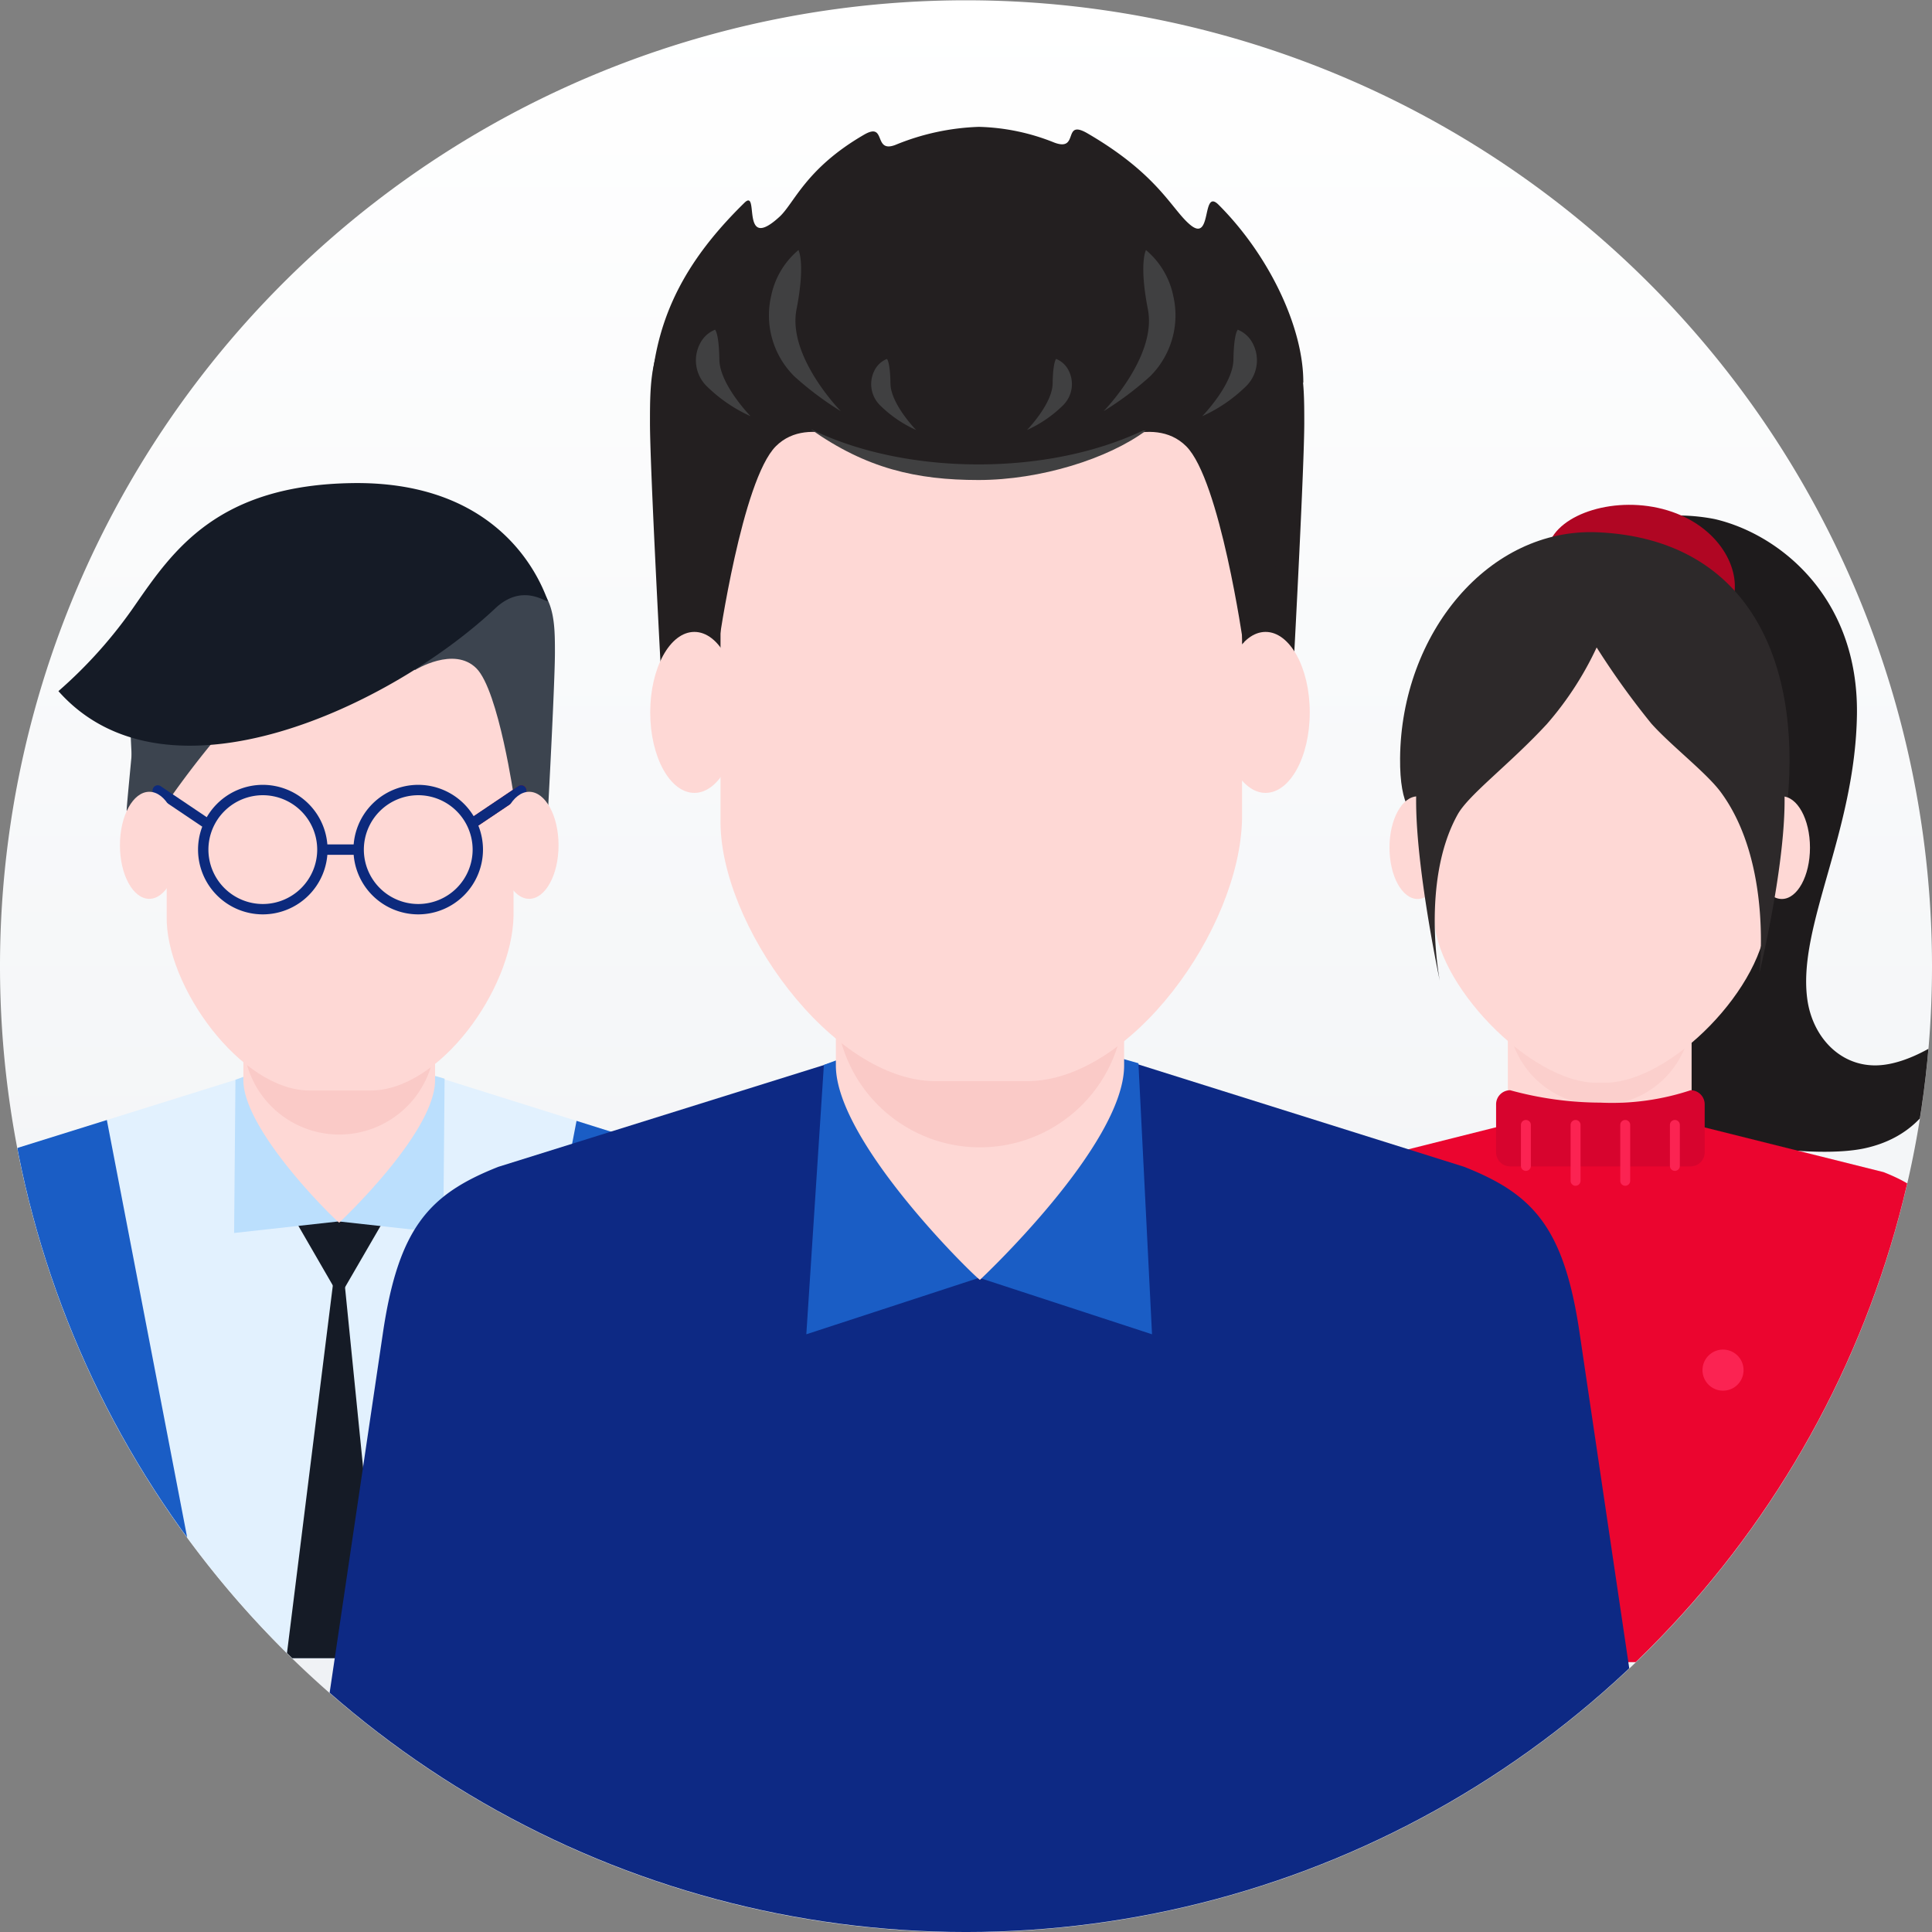 <svg xmlns="http://www.w3.org/2000/svg" xmlns:xlink="http://www.w3.org/1999/xlink" width="176" height="176.025" viewBox="0 0 176 176.025"><rect x="0" y="0" width="176" height="176.025" fill="#808080" stroke="none"/><defs><style>.a,.k,.s,.x{fill:none;}.b{fill:url(#a);}.c{clip-path:url(#b);}.d{fill:#e2f1fe;}.e{fill:#151b26;}.f{fill:#bbdffd;}.g{fill:#3c444f;}.h{fill:#231f20;}.i{fill:#fed8d5;}.j{fill:#facac7;}.k,.s,.x{stroke:#231f20;stroke-miterlimit:10;}.k{stroke-width:1.708px;}.l{fill:#1a5dc5;}.m{fill:#990021;}.n{fill:#0c2a7d;}.o{fill:#1e1b1c;}.p{fill:#b00623;}.q{fill:#eb052f;}.r{fill:#fbcfcc;}.s{stroke-width:1.139px;}.t{fill:#2d292a;}.u{fill:#d7042e;}.v{fill:#fb2352;}.w{fill:#0d2984;}.x{stroke-width:1.933px;}.y{fill:#404041;}</style><linearGradient id="a" x1="0.5" y1="1" x2="0.5" gradientUnits="objectBoundingBox"><stop offset="0" stop-color="#edf0f3"/><stop offset="1" stop-color="#fff"/></linearGradient><clipPath id="b"><path class="a" d="M-694.034-501.271a88,88,0,0,1-88,88,88,88,0,0,1-88-88,88,88,0,0,1,88-88A88,88,0,0,1-694.034-501.271Z"/></clipPath></defs><g transform="translate(870.034 589.272)"><path class="b" d="M-694.034-501.246a88,88,0,0,1-88,88,88,88,0,0,1-88-88,88,88,0,0,1,88-88A88,88,0,0,1-694.034-501.246Z"/><g class="c"><path class="d" d="M-802.794-474.593c-.945-6.487-2.831-8.5-7-10.146l-27.538-8.652-1.638-.689-.078,4.746-.08-.023-.371-4.388-28.807,9.006c-4.173,1.651-6.059,3.659-7,10.146l-4.406,29.73a6.689,6.689,0,0,0,6.689,6.687h67.951a6.689,6.689,0,0,0,6.688-6.687Z"/><path class="e" d="M-835.212-477.857l-3.9,6.727L-843-477.857l3.894-4.841Z"/><path class="f" d="M-839.147-478l9.492,1.049.123-14.057-1.041-.3Z"/><path class="f" d="M-839.216-478l-9.491,1.049.122-13.958,1.177-.434Z"/><path class="g" d="M-852.047-535.47a7.875,7.875,0,0,0-2.715,1.179c-2.123,1.181-3.655,1.888-3.655,4.485s.63,14.315.63,14.315l2.91,1.021,6.843-17.463Z"/><path class="g" d="M-854.467-513.577l-4-1.4-.027-.473c-.027-.479,1.141-11.414,1.141-14,0-2.643-.954-4.871,1.531-6.252.615-.342.463-1.371,1.165-1.371a5.424,5.424,0,0,1,3.046,1.048l4.417,3.893Zm-2.64-2.426,1.82.64,6.412-16.366-3.639-3.21h0a4.063,4.063,0,0,0-2.143-.721,2.625,2.625,0,0,0-1.292.337c-1.674.93-1.761,2.7-1.761,5.517C-857.71-527.555-857.223-518.219-857.107-516Z"/><path class="h" d="M-823.573-514.47l-1.809,6.057-1.813,1.573-2.515-8.337,3.424-2Z"/><path class="g" d="M-826.563-535.47s2.123-1.652,4.248-.472,2.124,3.539,2.124,6.136-.628,14.315-.628,14.315l-2.912,1.021-6.841-17.463Z"/><path class="g" d="M-824.14-513.577l-7.274-18.558,4.382-3.865a5.437,5.437,0,0,1,3.079-1.076,4.042,4.042,0,0,1,1.981.514c2.49,1.382,2.49,4.114,2.49,6.756,0,2.584-.6,13.873-.632,14.352l-.025.473Zm-5.595-18.152,6.414,16.366,1.82-.64c.116-2.216.6-11.552.6-13.8,0-2.815-.087-4.587-1.761-5.517a2.627,2.627,0,0,0-1.294-.337,4.06,4.06,0,0,0-2.178.75Z"/><path class="i" d="M-830.4-490.873c0,4.82-8.732,12.978-8.732,12.978-.137,0-8.731-8.3-8.731-12.978v-7.905a8.731,8.731,0,0,1,8.731-8.73h0a8.73,8.73,0,0,1,8.732,8.73Z"/><path class="j" d="M-830.4-494.65a8.731,8.731,0,0,1-8.732,8.732h0a8.732,8.732,0,0,1-8.731-8.732v-7.9a8.732,8.732,0,0,1,8.731-8.732h0a8.731,8.731,0,0,1,8.732,8.732Z"/><path class="k" d="M-839.052-503.064"/><path class="i" d="M-823.253-505.822c-.126,6.689-6.745,15.893-13.027,15.893h-5.544c-6.284,0-13.155-9.556-13.026-15.893v-16.822c0-5.912,5.091-10.7,11.372-10.7h8.85c6.281,0,11.375,4.791,11.375,10.7Z"/><path class="g" d="M-832.226-528.234s3.54-2.2,5.585-.16,3.462,11.957,3.462,11.957l2.36-5.978-2.048-10.066-7.705.548-3.621,1.97Z"/><path class="g" d="M-845.91-527.764a17.471,17.471,0,0,1-3.067,4.13,84.116,84.116,0,0,0-5.978,7.669l-2.36-5.977,2.043-10.066,7.71.549,3.617,1.966Z"/><path class="e" d="M-835.212-438.214h-8.737l4.841-38.818Z"/><path class="l" d="M-860.3-487.241l-8.005,2.5c-4.173,1.651-6.059,3.659-7,10.146l-4.406,29.73a6.689,6.689,0,0,0,6.689,6.687h22.162Z"/><path class="l" d="M-802.794-474.593c-.945-6.487-2.831-8.5-7-10.146l-7.719-2.425-9.438,48.988h21.878a6.689,6.689,0,0,0,6.688-6.687Z"/><path class="e" d="M-824.912-533.857c-9.331,8.783-29.886,18.718-39.8,7.546a41.893,41.893,0,0,0,7-7.86c3.48-5.016,7.551-10.928,19.822-11.092,11.8-.156,16.3,6.716,17.737,10.659C-819.947-534.042-822.237-536.374-824.912-533.857Z"/><line class="m" y1="2.913" x2="4.324" transform="translate(-826.875 -517.264)"/><path class="m" d="M-826.875-513.88a.476.476,0,0,1-.393-.209.47.47,0,0,1,.128-.653l4.328-2.912a.469.469,0,0,1,.652.13.471.471,0,0,1-.127.654l-4.326,2.91A.476.476,0,0,1-826.875-513.88Z"/><path class="n" d="M-846.093-505.975a5.905,5.905,0,0,1-5.9-5.9,5.906,5.906,0,0,1,5.9-5.9,5.906,5.906,0,0,1,5.9,5.9A5.905,5.905,0,0,1-846.093-505.975Zm0-10.855a4.962,4.962,0,0,0-4.955,4.956,4.961,4.961,0,0,0,4.955,4.955,4.961,4.961,0,0,0,4.956-4.955A4.962,4.962,0,0,0-846.093-516.83Z"/><path class="n" d="M-831.935-505.975a5.905,5.905,0,0,1-5.9-5.9,5.906,5.906,0,0,1,5.9-5.9,5.908,5.908,0,0,1,5.9,5.9A5.908,5.908,0,0,1-831.935-505.975Zm0-10.855a4.961,4.961,0,0,0-4.953,4.956,4.96,4.96,0,0,0,4.953,4.955,4.963,4.963,0,0,0,4.957-4.955A4.963,4.963,0,0,0-831.935-516.83Z"/><rect class="n" width="3.304" height="0.947" transform="translate(-840.665 -512.347)"/><line class="m" y1="2.913" x2="4.324" transform="translate(-826.875 -517.264)"/><path class="n" d="M-826.875-513.88a.476.476,0,0,1-.393-.209.47.47,0,0,1,.128-.653l4.328-2.912a.469.469,0,0,1,.652.13.471.471,0,0,1-.127.654l-4.326,2.91A.476.476,0,0,1-826.875-513.88Z"/><line class="m" x1="4.326" y1="2.913" transform="translate(-855.662 -517.264)"/><path class="n" d="M-851.336-513.88a.478.478,0,0,1-.264-.08l-4.327-2.91a.47.47,0,0,1-.127-.654.47.47,0,0,1,.654-.13l4.327,2.912a.467.467,0,0,1,.127.653A.476.476,0,0,1-851.336-513.88Z"/><path class="i" d="M-819.152-512.269c0,2.695-1.2,4.878-2.676,4.878s-2.677-2.183-2.677-4.878,1.2-4.873,2.677-4.873S-819.152-514.962-819.152-512.269Z"/><path class="i" d="M-853.758-512.269c0,2.695-1.2,4.878-2.676,4.878s-2.674-2.183-2.674-4.878,1.193-4.873,2.674-4.873S-853.758-514.962-853.758-512.269Z"/><path class="o" d="M-725-540.481a17.546,17.546,0,0,1,11.159-1.508c5.881,1.357,13.12,7.088,12.969,17.8s-5.428,19.3-4.522,25.939c.455,3.341,2.863,6.032,6.181,6.032s6.937-2.864,6.937-2.864.3,8.6-7.842,10.406c-5.4,1.2-18.7-1.055-20.509-4.223s-10.858-40.116-10.858-40.116Z"/><path class="p" d="M-712.183-534.53c.881-2.911-1.318-6.85-5.951-8.251s-9.951.271-10.828,3.18,2.163,6.4,6.8,7.8S-713.065-531.621-712.183-534.53Z"/><path class="q" d="M-691.728-472.767c-.9-6.221-2.716-8.143-6.715-9.727l-24.142-6.033-1.567-.207-.076,1.833-.076-.023-.353-1.942-25.356,6.372c-4,1.584-5.811,3.506-6.714,9.727l-4.224,28.5a6.412,6.412,0,0,0,6.414,6.413h60.618a6.41,6.41,0,0,0,6.411-6.413Z"/><path class="i" d="M-715.933-487.019c0,4.622-16.74,4.491-16.74,0V-494.6a8.37,8.37,0,0,1,8.369-8.37h0a8.37,8.37,0,0,1,8.371,8.37Z"/><path class="r" d="M-715.933-496.973A8.371,8.371,0,0,1-724.3-488.6h0a8.371,8.371,0,0,1-8.369-8.371v-7.577a8.37,8.37,0,0,1,8.369-8.37h0a8.37,8.37,0,0,1,8.371,8.37Z"/><path class="s" d="M-724.228-503.23"/><path class="i" d="M-709.082-505.875c-.12,6.415-8.728,15.236-14.748,15.236h-.793c-6.022,0-14.871-9.161-14.748-15.236V-522c0-5.667,4.88-10.261,10.9-10.261h8.485c6.019,0,10.9,4.594,10.9,10.261Z"/><path class="t" d="M-711.818-516.087c.022-.425,4.574.315,4.618-.114,1.28-13.346-3.923-23.978-17.264-24.581-9.946-.45-17.93,9.217-18.026,20.585-.075,8.973,4.907,4.476,4.929,4.9,0,0,12.709-15.494,12.609-15.494Z"/><path class="i" d="M-705.15-512.054c0,2.583-1.148,4.677-2.565,4.677s-2.565-2.094-2.565-4.677,1.148-4.674,2.565-4.674S-705.15-514.635-705.15-512.054Z"/><path class="t" d="M-709.766-500.592s1.246-10.066-3.506-16.513c-1.3-1.764-4.538-4.247-6.328-6.25a72.244,72.244,0,0,1-6.45-9.36l3.022,1.37s13,6.532,14.923,10.7C-705.993-516.081-709.766-500.592-709.766-500.592Z"/><path class="i" d="M-738.327-512.054c0,2.583-1.149,4.677-2.564,4.677s-2.565-2.094-2.565-4.677,1.148-4.674,2.565-4.674S-738.327-514.635-738.327-512.054Z"/><path class="t" d="M-738.87-499.913s-1.774-9.049,1.622-15.157c1.013-1.826,4.735-4.564,8.143-8.257a29.592,29.592,0,0,0,4.749-7.464l-1.545-.566s-12.615,6.879-14.553,11.009C-742.373-516.256-738.87-499.913-738.87-499.913Z"/><path class="u" d="M-714.742-484.3a1.282,1.282,0,0,1-1.282,1.283H-732.46a1.283,1.283,0,0,1-1.284-1.283v-4.372a1.282,1.282,0,0,1,1.284-1.282,31.356,31.356,0,0,0,8.218,1.129,22.789,22.789,0,0,0,8.218-1.129,1.281,1.281,0,0,1,1.282,1.282Z"/><path class="p" d="M-745.731-437.932l1.809-20.132,1.582,20.359Z"/><path class="p" d="M-701.623-437.932l-1.809-20.132-1.582,20.359Z"/><path class="v" d="M-731.028-482.608a.451.451,0,0,1-.453-.452v-3.733a.451.451,0,0,1,.453-.453.452.452,0,0,1,.451.453v3.733A.453.453,0,0,1-731.028-482.608Z"/><path class="v" d="M-726.506-481.251a.452.452,0,0,1-.45-.453v-5.089a.452.452,0,0,1,.45-.453.455.455,0,0,1,.456.453v5.089A.455.455,0,0,1-726.506-481.251Z"/><path class="v" d="M-721.98-481.251a.453.453,0,0,1-.453-.453v-5.089a.453.453,0,0,1,.453-.453.453.453,0,0,1,.452.453v5.089A.453.453,0,0,1-721.98-481.251Z"/><path class="v" d="M-717.455-482.608a.452.452,0,0,1-.453-.452v-3.733a.451.451,0,0,1,.453-.453.451.451,0,0,1,.45.453v3.733A.451.451,0,0,1-717.455-482.608Z"/><path class="v" d="M-711.2-464.457a1.869,1.869,0,0,1-1.871,1.871,1.87,1.87,0,0,1-1.87-1.871,1.871,1.871,0,0,1,1.87-1.871A1.87,1.87,0,0,1-711.2-464.457Z"/><path class="w" d="M-726.119-467.722c-1.42-9.758-4.258-12.774-10.532-15.256l-41.413-13.012-2.46-1.034-.119,7.135-.119-.038-.557-6.594-43.316,13.543c-6.273,2.482-9.111,5.5-10.534,15.256l-6.62,44.7a10.059,10.059,0,0,0,10.056,10.058h102.18A10.056,10.056,0,0,0-719.5-423.02Z"/><path class="l" d="M-780.781-472.852l15.693,5.13-1.237-24.69-1.565-.444Z"/><path class="l" d="M-780.887-472.852l-15.693,5.13,1.6-24.542,1.771-.65Z"/><path class="h" d="M-800.18-559.265s-3.2-2.483-6.386-.709-3.194,5.322-3.194,9.225.946,21.526.946,21.526l4.376,1.536,10.289-26.256Z"/><path class="h" d="M-803.822-526.342l-6.016-2.115-.041-.71c-.036-.721-.944-17.7-.944-21.582,0-3.972,0-8.079,3.74-10.155a6.054,6.054,0,0,1,2.978-.774,8.188,8.188,0,0,1,4.577,1.573l6.642,5.858Zm-3.969-3.651,2.736.962,9.645-24.6-5.474-4.83h0a6.122,6.122,0,0,0-3.221-1.083,3.956,3.956,0,0,0-1.945.505c-2.519,1.4-2.645,4.062-2.645,8.295C-808.7-547.364-807.967-533.325-807.791-529.993Z"/><path class="h" d="M-757.366-527.687l-2.721,9.108-2.721,2.365-3.784-12.537,5.145-3.014Z"/><path class="h" d="M-761.862-559.265s3.2-2.483,6.388-.709,3.2,5.322,3.2,9.225-.948,21.526-.948,21.526l-4.377,1.536-10.287-26.256Z"/><path class="h" d="M-758.221-526.342l-10.935-27.905,6.59-5.815a8.172,8.172,0,0,1,4.628-1.616,6.054,6.054,0,0,1,2.981.774c3.739,2.076,3.739,6.183,3.739,10.155,0,3.885-.906,20.861-.946,21.582l-.036.71Zm-8.41-27.3,9.645,24.607,2.734-.962c.177-3.332.906-17.371.906-20.756,0-4.233-.125-6.895-2.647-8.295a3.951,3.951,0,0,0-1.945-.505,6.092,6.092,0,0,0-3.272,1.126Z"/><path class="i" d="M-767.63-492.2c0,7.25-13.132,19.515-13.132,19.515-.2,0-13.126-12.471-13.126-19.515V-504.09a13.128,13.128,0,0,1,13.126-13.129h0A13.133,13.133,0,0,1-767.63-504.09Z"/><path class="j" d="M-767.63-497.882a13.134,13.134,0,0,1-13.132,13.13h0a13.129,13.129,0,0,1-13.126-13.13v-11.887A13.126,13.126,0,0,1-780.762-522.9h0a13.131,13.131,0,0,1,13.132,13.126Z"/><path class="x" d="M-780.643-510.536"/><path class="i" d="M-756.886-514.682c-.187,10.06-10.143,23.9-19.586,23.9h-8.34c-9.445,0-19.775-14.369-19.584-23.9v-25.3c0-8.887,7.655-16.092,17.1-16.092h13.31c9.444,0,17.1,7.2,17.1,16.092Z"/><path class="i" d="M-750.718-524.375c0,4.05-1.8,7.333-4.025,7.333s-4.022-3.283-4.022-7.333,1.8-7.332,4.022-7.332S-750.718-528.425-750.718-524.375Z"/><path class="h" d="M-770.375-548.383s5.32-3.312,8.4-.237,5.2,17.977,5.2,17.977l3.548-8.989L-756.3-554.77l-11.588.827-5.441,2.958Z"/><path class="i" d="M-802.755-524.375c0,4.05-1.8,7.333-4.022,7.333s-4.024-3.283-4.024-7.333,1.8-7.332,4.024-7.332S-802.755-528.425-802.755-524.375Z"/><path class="h" d="M-790.956-548.383s-5.323-3.312-8.4-.237-5.206,17.977-5.206,17.977l-3.548-8.989,3.075-15.138,11.593.827,5.438,2.958Z"/><path class="y" d="M-796.158-550.157c5.026,3.548,9.578,4.613,15.256,4.613s11.826-1.953,15.257-4.495c-4.664-.475-10.032.709-15.257.709S-791.494-550.634-796.158-550.157Z"/><path class="h" d="M-757.721-559.974c0,7.186-10.377,13.009-23.181,13.009s-23.183-5.823-23.183-13.009c0-.819-6.576,5.423-6.474,4.612.8-6.3,3.816-11,8.338-15.435,1.422-1.393-.442,4.614,3.2,1.271,1.346-1.237,2.387-4.4,7.706-7.479,2.073-1.2.787,1.735,2.862.929a21.76,21.76,0,0,1,7.606-1.64A19.632,19.632,0,0,1-774-576.288c2.323.883.708-2.188,3.033-.836,6.506,3.785,7.667,6.949,9.376,8.348,2.005,1.646,1-3.41,2.568-1.842,4.613,4.612,7.717,11.175,7.717,16.144C-751.3-553.574-757.723-560.873-757.721-559.974Z"/><path class="y" d="M-793.437-551.813s-4.879-4.968-4.037-9.271c.827-4.229.177-5.41.177-5.41a7.385,7.385,0,0,0-2.484,4.168,7.826,7.826,0,0,0,2.1,7.33A28.767,28.767,0,0,0-793.437-551.813Z"/><path class="y" d="M-769.5-551.813s4.877-4.968,4.037-9.271c-.827-4.229-.176-5.41-.176-5.41a7.387,7.387,0,0,1,2.483,4.168,7.833,7.833,0,0,1-2.1,7.33A28.921,28.921,0,0,1-769.5-551.813Z"/><path class="y" d="M-790.363-555.539a2.718,2.718,0,0,0,.474,3.164,11.226,11.226,0,0,0,3.311,2.276s-2.309-2.365-2.337-4.227c-.032-2.025-.323-2.248-.323-2.248A2.164,2.164,0,0,0-790.363-555.539Z"/><path class="y" d="M-772.694-555.539a2.716,2.716,0,0,1-.474,3.164,11.253,11.253,0,0,1-3.31,2.276s2.306-2.365,2.336-4.227c.032-2.025.323-2.248.323-2.248A2.175,2.175,0,0,1-772.694-555.539Z"/><path class="y" d="M-806.262-557.976a3.3,3.3,0,0,0,.574,3.85,13.729,13.729,0,0,0,4.03,2.77s-2.806-2.878-2.844-5.145c-.036-2.462-.395-2.734-.395-2.734A2.626,2.626,0,0,0-806.262-557.976Z"/><path class="y" d="M-755.906-557.976a3.312,3.312,0,0,1-.576,3.85,13.753,13.753,0,0,1-4.033,2.77s2.807-2.878,2.843-5.145c.04-2.462.4-2.734.4-2.734A2.642,2.642,0,0,1-755.906-557.976Z"/></g></g></svg>